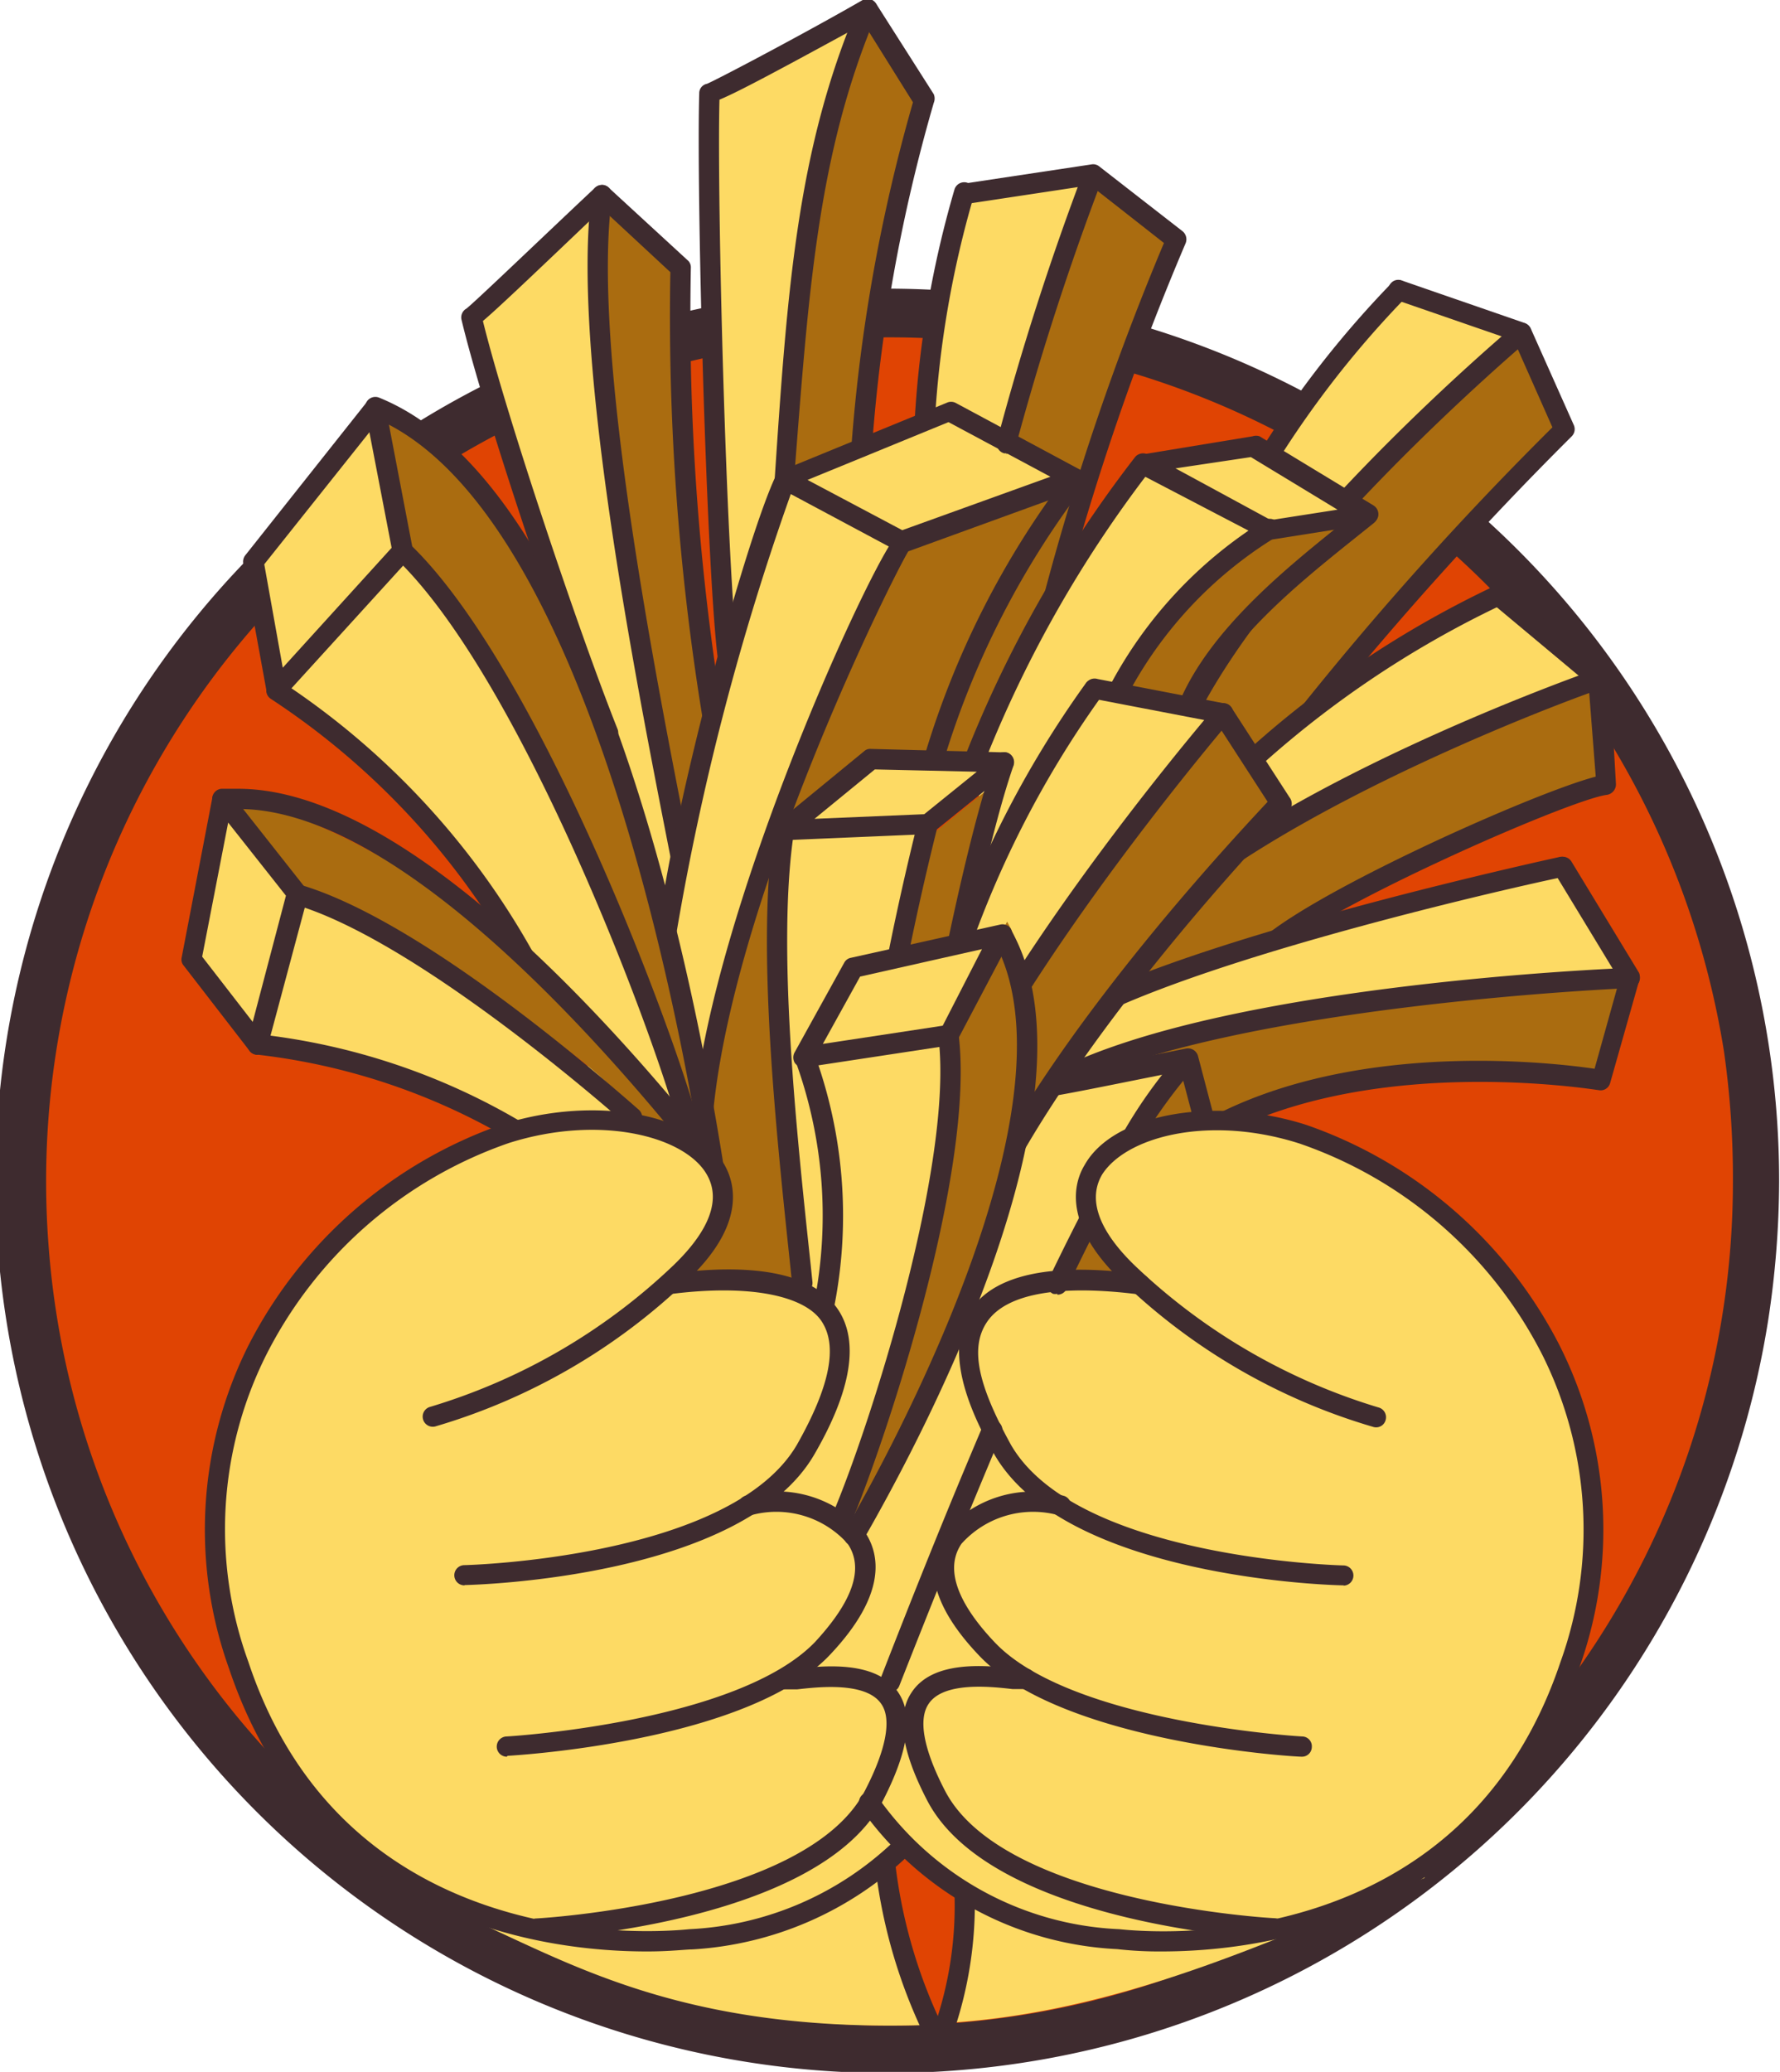 <svg xmlns="http://www.w3.org/2000/svg" viewBox="0 0 61.63 71.71"><defs><style>.cls-1{fill:#e04403;}.cls-2{fill:#3e2b2f;}.cls-3{fill:#aa6c10;}.cls-4{fill:#fdda64;}</style></defs><g id="Capa_2" data-name="Capa 2"><g id="Capa_1-2" data-name="Capa 1"><path class="cls-1" d="M60.83,40.9a30,30,0,1,1-30-30,30,30,0,0,1,30,30"></path><path class="cls-2" d="M60,40.9A29.2,29.2,0,0,1,22.84,69,29.44,29.44,0,0,1,8.28,59.5,29.07,29.07,0,0,1,1.69,43.22,29.21,29.21,0,0,1,51.91,20.69a29.42,29.42,0,0,1,7.78,15.7A30.91,30.91,0,0,1,60,40.9a.8.8,0,0,0,1.6,0,30.88,30.88,0,1,0-.38,4.8,32.13,32.13,0,0,0,.38-4.8.8.8,0,0,0-1.6,0"></path><path class="cls-3" d="M40.42,26c2.42-6.16,12.07-14.16,12.07-14.16l1.63,3.28a49.49,49.49,0,0,0-5.7,5.69L39.74,31.27Z"></path><path class="cls-4" d="M42.47,19a34.52,34.52,0,0,1,5.92-9l4.3,1.33S42.8,20.48,40.33,26.62Z"></path><path class="cls-2" d="M45.45,24.88a.31.31,0,0,1-.2-.07.34.34,0,0,1-.08-.49,113.66,113.66,0,0,1,8.58-9.53l-1.33-3-4.11-1.42a.35.35,0,0,1-.22-.45.34.34,0,0,1,.45-.21l4.25,1.47a.36.36,0,0,1,.21.19l1.49,3.34a.35.35,0,0,1-.07.39,120.42,120.42,0,0,0-8.68,9.62.35.35,0,0,1-.29.15"></path><path class="cls-2" d="M40.83,25.65a.35.35,0,0,1-.32-.5c2.67-6.06,11.56-13.58,11.94-13.9a.35.35,0,1,1,.45.54c-.09.08-9.14,7.73-11.75,13.65a.34.34,0,0,1-.32.21"></path><path class="cls-3" d="M38.76,32.66c4.46-4.91,16.32-9,16.32-9l.36,3.65S46,30.19,41.12,34.49l-4.87,2.88Z"></path><path class="cls-4" d="M43.17,26.83a34.75,34.75,0,0,1,8.74-6.34l3.55,2.77s-12.51,5.1-17,10Z"></path><path class="cls-2" d="M43.59,33.38a.3.3,0,0,1-.22-.08.34.34,0,0,1,0-.49c1.34-1.62,9.67-5.36,11.88-5.93L55,23.67l-3.34-2.79a.35.35,0,0,1,0-.49.36.36,0,0,1,.5-.05l3.45,2.89a.34.34,0,0,1,.13.25l.21,3.66a.37.37,0,0,1-.31.37c-1.29.15-10.46,4.18-11.75,5.75a.36.36,0,0,1-.27.12"></path><path class="cls-2" d="M39.39,32.52a.31.31,0,0,1-.24-.1.36.36,0,0,1,0-.5c4.65-4.72,15.64-8.59,16.1-8.75a.34.34,0,0,1,.45.21.35.35,0,0,1-.22.45c-.11,0-11.29,4-15.83,8.59a.35.35,0,0,1-.25.1"></path><path class="cls-2" d="M43,27a.34.34,0,0,1-.25-.11.35.35,0,0,1,0-.5,35.21,35.21,0,0,1,9-6.11.35.35,0,0,1,.28.64,34.64,34.64,0,0,0-8.84,6A.33.33,0,0,1,43,27"></path><path class="cls-2" d="M42.21,19.23a.28.28,0,0,1-.15,0,.35.35,0,0,1-.17-.47A34.79,34.79,0,0,1,48.18,9.8a.34.34,0,0,1,.49,0,.35.35,0,0,1,0,.5A34.21,34.21,0,0,0,42.53,19a.37.37,0,0,1-.32.2"></path><path class="cls-3" d="M37.76,37.16C43.56,34,56.1,34,56.1,34l-.84,3.57S46.51,36.15,41.6,39.1l-7.74,1.71Z"></path><path class="cls-4" d="M38.5,34.81c5.1-2.56,15.64-4.92,15.64-4.92l2.46,3.77s-14.09.56-19.91,3.71Z"></path><path class="cls-2" d="M41.39,39.73a.34.34,0,0,1-.3-.16.36.36,0,0,1,.12-.49c5.11-3.15,12.36-2.33,14-2.09l.86-3.08-2.26-3.72a.35.35,0,1,1,.6-.37l2.34,3.85a.38.38,0,0,1,0,.28l-1,3.53a.34.34,0,0,1-.4.25c-.08,0-8.37-1.4-13.81,2a.29.29,0,0,1-.18,0"></path><path class="cls-2" d="M36.69,37.73a.35.35,0,0,1-.16-.67c5.92-3,19.31-3.54,19.88-3.56a.35.35,0,0,1,.37.34.35.35,0,0,1-.34.36c-.14,0-13.81.59-19.59,3.49a.53.53,0,0,1-.16,0"></path><path class="cls-2" d="M38.2,35a.34.34,0,0,1-.32-.2.35.35,0,0,1,.17-.47C43.2,32,53.91,29.68,54,29.66a.34.34,0,0,1,.41.27.35.35,0,0,1-.27.42c-.1,0-10.73,2.3-15.82,4.66a.32.32,0,0,1-.14,0"></path><path class="cls-4" d="M30.63,58.1C33.15,51.68,37.56,40.57,41,36.58c0,0-6.08,1.2-6.09,1.14-1.08,3.11-3.13,11.4-3.79,14.84Z"></path><path class="cls-3" d="M30.62,58.45C33.14,52,37.54,40.92,41,36.93l.94,3.58a82.43,82.43,0,0,0-7.42,13.54Z"></path><path class="cls-2" d="M34.78,53.83a.32.32,0,0,1-.13,0,.36.36,0,0,1-.2-.46A76.41,76.41,0,0,1,41.7,40.18l-.82-3.11c-3.37.67-4.87,1-5.56,1-1,3.11-3,11.11-3.71,14.61a.35.35,0,0,1-.41.28.35.35,0,0,1-.28-.41c.69-3.64,2.73-11.82,3.8-14.89a.37.37,0,0,1,.35-.24h0c.41,0,3.86-.71,6-1.13a.36.36,0,0,1,.41.26l.94,3.58a.34.34,0,0,1-.05.29,76.5,76.5,0,0,0-7.26,13.16.36.36,0,0,1-.33.22"></path><path class="cls-4" d="M29,47.37c.6-3.73-4.49-3.1-5.84-2.92,0,0-3.66,3.5.42-.39s-1.22-6.35-6.06-4.81c-5.65,1.8-12.45,8.91-9.26,18.39a13.91,13.91,0,0,0,14,9.77h0c.63,0,1.16-.28,1.61-.29C39.1,66.75,34.33,45.49,29,47.37"></path><path class="cls-4" d="M38.72,67.12c.45,0,1,.24,1.61.29h0a13.9,13.9,0,0,0,14-9.77c3.2-9.48-3.61-16.59-9.25-18.39-4.85-1.54-10.14.91-6.06,4.81s.42.39.42.39c-1.35-.18-6.44-.81-5.85,2.92-5.32-1.88-10.1,19.38,5.1,19.75"></path><path class="cls-4" d="M13.93,64.66c.43,1.8.71.16,1.05,1.21,3.95,1.51,7.73,4.49,17,4.22a24.06,24.06,0,0,1-1.27-5.43"></path><path class="cls-2" d="M32.36,70.71a.36.36,0,0,1-.32-.19,18.33,18.33,0,0,1-1.72-5.81.34.34,0,0,1,.29-.4.35.35,0,0,1,.4.29,17.79,17.79,0,0,0,1.66,5.6.35.35,0,0,1-.15.47.34.34,0,0,1-.16,0"></path><path class="cls-4" d="M50,63.57c-.21,1.85-.46.35-.68,1.43C44.76,66.8,39.25,69.57,33,70a16,16,0,0,0,.44-4.46"></path><path class="cls-2" d="M32.53,71l-.12,0a.35.35,0,0,1-.21-.45,12.74,12.74,0,0,0,.85-4.94.35.35,0,0,1,.35-.35h0a.36.36,0,0,1,.35.36,13.73,13.73,0,0,1-.9,5.17.36.36,0,0,1-.33.23"></path><path class="cls-4" d="M24,39.3c-.34-2.12-5.19-15.74-9.89-20.24l-.94-5L8.92,19.42l.81,4.44c7,4.53,9.29,10.85,11.44,14.52Z"></path><path class="cls-4" d="M22.39,39.6c-1-1.52-6.67-6.86-12-8.64L7.9,27.47,6.57,33.12l2.24,3.15a23.83,23.83,0,0,1,12.64,5Z"></path><path class="cls-4" d="M23.53,30.47c-1.34-6.76-3.6-18.5-2.89-23.69,0,0-4.47,4.28-4.52,4.23.77,3.21,3.5,11.3,4.8,14.55l1.78,5.22Z"></path><path class="cls-4" d="M34.8,15c1.37-4.77,1.65-3.91,3.05-9,0,0-4.7,1-4.73,1-.49,2.83-.41,4.86-1.09,7.57Z"></path><path class="cls-3" d="M23.71,30.78c-1.34-6.77-3.6-18.51-2.89-23.7l2.72,2.51a82.61,82.61,0,0,0,1,15.4Z"></path><path class="cls-3" d="M32.68,27.93C32.25,21.05,36.58,11.09,38,6L40.72,8.3s-3.33,8.36-4.54,12.86Z"></path><path class="cls-3" d="M31.38,18.84a81.88,81.88,0,0,0-4.2,9.45l3-2,2.31.06a30.57,30.57,0,0,1,4.93-9.67"></path><path class="cls-3" d="M43.77,18.44c.13-.31-4.38,2.59-6.38,8L40,27.64l1.11-3c.55-2.63,4.71-5.07,6.13-6.58"></path><path class="cls-4" d="M23.08,32.26a84.87,84.87,0,0,1,4.06-15.65l5.72-2.35,4.37,2.35-6,2.17c.21-.5-6,11.3-6.86,19.51Z"></path><path class="cls-4" d="M33.75,26.27c1.19-4.39,5.13-8.54,6-10.43l3.62-.43,3.94,2.4-3.48.2c.21-.5-6.8,5.87-9.57,12.7Z"></path><path class="cls-4" d="M27.64,44.43c-.49-4.61-1.28-11.55-.64-15.7l3.15-2.46,4.43.12L32,28.52a101.52,101.52,0,0,0-2.74,17.36Z"></path><path class="cls-3" d="M31.54,45.41c-.3-2.84,1.83-14.46,3.26-18.58L32.13,29a102.56,102.56,0,0,0-2.74,17.36Z"></path><path class="cls-3" d="M31.63,41.32c1.78-6.38,10.59-16.63,10.59-16.63l2,3.1S33.73,38.69,32.65,45.51l-1.11-.14Z"></path><path class="cls-4" d="M33,33.62A34.67,34.67,0,0,1,37.9,24l4.43.85S33.52,35.09,31.74,41.47Z"></path><path class="cls-3" d="M13.34,14.42c7.94,3.16,11,22.58,11.53,26l-.7-.8c-.34-2.12-5.19-15.73-9.89-20.24Z"></path><path class="cls-3" d="M8.12,27.69c5.41.83,14,8,15,11.33l-1,.07c-.34-2.12-7.38-5.91-11.82-8.43Z"></path><polygon class="cls-3" points="26.77 29.68 27.61 44.34 23.98 44.07 25 41.68 24.65 40.07 24.25 37.74 26.77 29.68"></polygon><path class="cls-2" d="M9.57,24.2l-.09,0a.33.33,0,0,1-.25-.27l-.81-4.44a.36.36,0,0,1,.08-.28l4.22-5.32a.33.33,0,0,1,.36-.12.36.36,0,0,1,.26.27L14.29,19a.39.39,0,0,1-.09.31l-4.37,4.8a.32.32,0,0,1-.26.12m-.42-4.7.64,3.58,3.77-4.15-.77-4Z"></path><path class="cls-2" d="M18.1,33.36a.35.35,0,0,1-.3-.17,26.1,26.1,0,0,0-8.42-9,.34.34,0,0,1-.1-.48.34.34,0,0,1,.48-.11,26.87,26.87,0,0,1,8.65,9.28.35.35,0,0,1-.13.48.27.27,0,0,1-.18,0"></path><path class="cls-2" d="M24,40a.34.34,0,0,1-.34-.3c-.34-2.12-5.31-15.91-9.94-20.36a.35.35,0,0,1,.48-.5c4.73,4.54,9.8,18.59,10.15,20.75a.35.35,0,0,1-.29.4H24"></path><path class="cls-2" d="M24.68,40.61a.35.35,0,0,1-.35-.3c-.85-5.34-4.18-23-11.47-25.89a.36.36,0,0,1-.19-.46.35.35,0,0,1,.45-.2c7.43,3,10.8,19.48,11.91,26.44a.35.35,0,0,1-.3.41h-.05"></path><path class="cls-2" d="M8.92,36.51a.35.35,0,0,1-.28-.14L6.36,33.42a.32.32,0,0,1-.07-.28l1.06-5.52A.36.36,0,0,1,8,27.47l2.58,3.27a.38.38,0,0,1,.07.31L9.26,36.24A.37.37,0,0,1,9,36.5H8.92M7,33.11l1.75,2.26L9.9,31l-2-2.53Z"></path><path class="cls-2" d="M17.77,39.45a.41.41,0,0,1-.17-.05,22.23,22.23,0,0,0-8.71-2.9.34.34,0,0,1-.32-.38A.35.35,0,0,1,9,35.8a22.81,22.81,0,0,1,9,3,.35.35,0,0,1,.13.48.35.35,0,0,1-.31.18"></path><path class="cls-2" d="M21.9,39a.33.33,0,0,1-.23-.09C20,37.44,14.05,32.43,10.19,31.3a.35.35,0,0,1-.24-.44.36.36,0,0,1,.44-.24c3.89,1.14,9.51,5.84,11.74,7.8a.35.35,0,0,1,0,.5.34.34,0,0,1-.26.12"></path><path class="cls-2" d="M24.35,40.27a.39.39,0,0,1-.28-.13C20.4,35.54,13.56,28,8.27,28a4.58,4.58,0,0,0-.53,0,.34.34,0,0,1-.39-.31.35.35,0,0,1,.31-.39l.59,0c5.6,0,12.61,7.69,16.37,12.39a.34.34,0,0,1-.05.49.37.37,0,0,1-.22.08"></path><path class="cls-2" d="M21.05,25.72a.35.35,0,0,1-.32-.22c-1.35-3.39-4-11.29-4.75-14.43a.35.35,0,0,1,.17-.39h0C16.48,10.42,19,8,20.6,6.5a.35.35,0,0,1,.48,0L23.8,9a.32.32,0,0,1,.12.26A86,86,0,0,0,25,24.63a.34.34,0,0,1-.27.41.36.36,0,0,1-.42-.28A86.28,86.28,0,0,1,23.21,9.42L20.85,7.23c-2.66,2.54-3.69,3.51-4.13,3.88.8,3.25,3.35,10.84,4.66,14.12a.35.35,0,0,1-.2.46.28.28,0,0,1-.13,0"></path><path class="cls-2" d="M23.54,29.88a.35.35,0,0,1-.34-.29C22,23.48,19.75,12.1,20.49,6.7a.37.37,0,0,1,.4-.3.36.36,0,0,1,.3.4c-.73,5.28,1.5,16.58,2.7,22.66a.35.35,0,0,1-.28.41h-.07"></path><path class="cls-4" d="M26.88,17.07c.49-6.88.9-11.92,3-16.75,0,0-5.45,3-5.48,2.9-.1,3.3.47,14.73.87,18.22Z"></path><path class="cls-3" d="M27.14,16.61c.49-6.88.73-11.12,2.79-15.95l2,3.14a55.36,55.36,0,0,0-2.06,11.7Z"></path><path class="cls-2" d="M25.18,23a.35.35,0,0,1-.34-.31c-.4-3.46-.73-16.19-.63-19.46a.33.33,0,0,1,.27-.33h0C24.86,2.74,28,1.08,29.87,0a.35.35,0,0,1,.46.12l2,3.14a.39.39,0,0,1,0,.3,57.62,57.62,0,0,0-2.14,11.93.38.38,0,0,1-.38.32.35.35,0,0,1-.33-.37A59,59,0,0,1,31.61,3.54L29.91.82c-3,1.64-4.37,2.37-5,2.63-.09,3.54.24,15.8.62,19.17a.35.35,0,0,1-.31.39h0"></path><path class="cls-2" d="M27.14,17h0a.34.34,0,0,1-.32-.38C27.26,10,27.6,5.15,29.71.21A.37.37,0,0,1,30.17,0a.35.35,0,0,1,.19.46C28.3,5.32,28,10.07,27.49,16.63a.36.36,0,0,1-.35.33"></path><path class="cls-2" d="M23.08,32.61h0a.36.36,0,0,1-.3-.4c.68-5,3.11-13.72,4.09-15.76h0a.35.35,0,0,1,.18-.16l5.73-2.35a.35.35,0,0,1,.3,0l4.36,2.34a.37.37,0,0,1,.19.34.33.33,0,0,1-.23.3l-6,2.18a.39.39,0,0,1-.28,0l-3.74-2A90.46,90.46,0,0,0,23.42,32.3a.35.35,0,0,1-.34.31m4.88-16,3.28,1.74,5.13-1.85-3.53-1.89Z"></path><path class="cls-2" d="M32.3,26.63h-.07A.36.36,0,0,1,32,26.2a30.44,30.44,0,0,1,5-9.84.35.35,0,0,1,.51.49,30,30,0,0,0-4.84,9.49.35.35,0,0,1-.34.29"></path><path class="cls-2" d="M24.35,38.63h0a.35.35,0,0,1-.31-.39c.74-6.8,5.63-17.69,6.87-19.54,0,0,0,0,0-.05h0c.09-.13.16-.21.21-.22a.35.35,0,0,1,.36.09.37.37,0,0,1,.07.39l-.06.1c-.62,1-6,11.86-6.78,19.31a.35.35,0,0,1-.35.31"></path><path class="cls-2" d="M27.14,29.08a.35.35,0,0,1-.32-.22.34.34,0,0,1,.1-.4l3-2.46a.3.3,0,0,1,.23-.08l4.61.12a.32.32,0,0,1,.32.23.34.34,0,0,1-.11.39L32.32,28.8a.38.38,0,0,1-.21.07l-4.95.21h0m3.13-2.45-2.09,1.71L32,28.18l1.82-1.47Z"></path><path class="cls-2" d="M27.78,44.78a.35.35,0,0,1-.35-.31l-.06-.58c-.5-4.72-1.19-11.19-.57-15.21a.35.35,0,1,1,.69.11c-.6,3.93.08,10.34.58,15l.06.58a.36.36,0,0,1-.31.39h0"></path><path class="cls-2" d="M29.36,46.23h0a.34.34,0,0,1-.33-.37,100.43,100.43,0,0,1,2.75-17.42.35.35,0,0,1,.42-.26.36.36,0,0,1,.26.43A99.74,99.74,0,0,0,29.71,45.9a.35.35,0,0,1-.35.33"></path><path class="cls-2" d="M31.5,45.32a.36.36,0,0,1-.35-.32c-.31-2.94,1.86-14.63,3.28-18.73a.36.36,0,0,1,.45-.22.35.35,0,0,1,.21.45c-1.37,3.94-3.54,15.62-3.24,18.43a.36.36,0,0,1-.32.39h0"></path><path class="cls-2" d="M44,18.68a.33.33,0,0,1-.17,0l-4.39-2.29a.36.36,0,0,1-.19-.37.36.36,0,0,1,.29-.29l3.83-.63a.39.39,0,0,1,.24,0l3.94,2.39a.36.36,0,0,1,.17.37.35.35,0,0,1-.3.28L44,18.68H44m-3.3-2.47L44,18l2.31-.36-3-1.82Z"></path><path class="cls-2" d="M33.75,26.63a.35.35,0,0,1-.32-.5A42,42,0,0,1,39.3,15.82a.36.36,0,0,1,.49-.06.35.35,0,0,1,.05.5,41.81,41.81,0,0,0-5.77,10.16.34.34,0,0,1-.32.21"></path><path class="cls-2" d="M38.75,24.2a.26.26,0,0,1-.15,0,.35.35,0,0,1-.17-.47A15,15,0,0,1,43.79,18a.36.36,0,0,1,.48.13.35.35,0,0,1-.13.48A14.21,14.21,0,0,0,39.07,24a.38.38,0,0,1-.32.2"></path><path class="cls-2" d="M41.21,24.64l-.14,0a.36.36,0,0,1-.18-.47c1.07-2.41,3.6-4.46,5.28-5.82.36-.29.68-.55.94-.78a.35.35,0,1,1,.46.53l-1,.8c-1.62,1.31-4.08,3.3-5.07,5.56a.36.36,0,0,1-.33.21"></path><path class="cls-2" d="M32.72,45.72h0a.34.34,0,0,1-.29-.4c1-6.43,10-16,11.46-17.57L42.11,25l-4.27-.82A.35.35,0,1,1,38,23.5l4.42.85a.32.32,0,0,1,.23.16l2,3.09a.36.36,0,0,1,0,.44c-.11.1-10.43,10.75-11.47,17.39a.35.35,0,0,1-.35.29"></path><path class="cls-2" d="M31.74,41.68l-.09,0a.35.35,0,0,1-.25-.43c1.78-6.38,10.3-16.34,10.66-16.76a.35.35,0,1,1,.53.45c-.09.11-8.78,10.27-10.51,16.5a.35.35,0,0,1-.34.26"></path><path class="cls-2" d="M33,33.82h-.11a.36.36,0,0,1-.23-.44,35.34,35.34,0,0,1,4.94-9.74.36.36,0,0,1,.5-.06.35.35,0,0,1,.06.49,34.72,34.72,0,0,0-4.83,9.52.33.33,0,0,1-.33.24"></path><path class="cls-2" d="M36.49,21H36.4a.34.34,0,0,1-.25-.42A92.69,92.69,0,0,1,40.3,8.41l-2.55-2-4.3.65a.34.34,0,0,1-.4-.3.35.35,0,0,1,.29-.4l4.45-.67a.33.33,0,0,1,.27.07L40.94,8a.36.36,0,0,1,.11.42,91.18,91.18,0,0,0-4.22,12.25.34.34,0,0,1-.34.26"></path><path class="cls-2" d="M34.86,15.69l-.09,0a.35.35,0,0,1-.25-.43,95.91,95.91,0,0,1,3-9.33.34.34,0,0,1,.45-.2.35.35,0,0,1,.2.45,96.6,96.6,0,0,0-3,9.26.37.37,0,0,1-.34.27"></path><path class="cls-2" d="M32,14.92h0a.35.35,0,0,1-.33-.37,35.53,35.53,0,0,1,1.38-8,.35.35,0,0,1,.67.22,34.91,34.91,0,0,0-1.35,7.77.36.36,0,0,1-.35.33"></path><path class="cls-2" d="M40.24,67.54a13,13,0,0,1-1.56-.08,11.55,11.55,0,0,1-8.87-4.87.35.35,0,0,1,.07-.49.36.36,0,0,1,.5.08,10.79,10.79,0,0,0,8.38,4.59c1.2.13,11.83,1,15.27-9.25a13.53,13.53,0,0,0-.63-10.63A14.85,14.85,0,0,0,45,39.58c-3.12-1-6-.25-6.84,1.07-.64,1.09.26,2.31,1.13,3.15a21,21,0,0,0,8.43,4.91.35.35,0,0,1,.26.42.34.34,0,0,1-.42.26,21.11,21.11,0,0,1-8.75-5.08c-2-1.93-1.65-3.35-1.25-4,1-1.77,4.49-2.39,7.66-1.38A15.58,15.58,0,0,1,54,46.57a14.15,14.15,0,0,1,.67,11.18c-3,8.79-10.95,9.79-14.45,9.79"></path><path class="cls-2" d="M46.54,54.87h0c-.4,0-9.64-.25-12.11-4.53-1.28-2.22-1.56-3.91-.82-5,1.22-1.84,4.75-1.38,5.9-1.24a.36.36,0,0,1,.31.4.34.34,0,0,1-.39.3c-2.83-.36-4.59,0-5.24.93S33.9,48,35,50c2.27,3.94,11.42,4.18,11.51,4.18a.35.35,0,1,1,0,.7"></path><path class="cls-2" d="M45.07,60.8h0c-.33,0-8.31-.5-11.16-3.49-2-2.09-1.74-3.48-1.2-4.28a4,4,0,0,1,4.15-1.25.35.35,0,1,1-.26.65,3.33,3.33,0,0,0-3.31,1c-.72,1.06.22,2.43,1.14,3.4C37.05,59.62,45,60.1,45.1,60.1a.34.34,0,0,1,.32.37.34.34,0,0,1-.35.33"></path><path class="cls-2" d="M44.09,67.11h0c-.4,0-9.81-.55-12-4.82-.89-1.72-1.06-2.95-.51-3.74.75-1.1,2.57-.91,3.56-.8l.42,0a.36.36,0,0,1,0,.71l-.5,0c-.77-.09-2.38-.26-2.9.5-.38.54-.18,1.59.55,3,2,3.91,11.33,4.43,11.43,4.43a.35.35,0,0,1,.33.37.36.36,0,0,1-.35.34"></path><path class="cls-2" d="M22.39,67.54c-3.5,0-11.5-1-14.46-9.79A14.23,14.23,0,0,1,8.6,46.57a15.63,15.63,0,0,1,8.81-7.66c3.17-1,6.6-.39,7.66,1.38.39.67.76,2.09-1.25,4a21.24,21.24,0,0,1-8.75,5.08.35.35,0,1,1-.17-.68,20.89,20.89,0,0,0,8.43-4.91c.87-.84,1.78-2.06,1.13-3.15-.78-1.32-3.72-2.06-6.84-1.07a14.86,14.86,0,0,0-8.39,7.31A13.45,13.45,0,0,0,8.6,57.52C12,67.74,22.68,66.89,23.87,66.77A11,11,0,0,0,31,63.68a.35.35,0,0,1,.49.5,11.84,11.84,0,0,1-7.52,3.29c-.22,0-.78.07-1.55.07"></path><path class="cls-2" d="M17.55,60.8a.35.35,0,0,1-.35-.33.35.35,0,0,1,.33-.37c.08,0,8-.48,10.69-3.27.92-1,1.85-2.34,1.13-3.4a3.31,3.31,0,0,0-3.3-1,.35.35,0,1,1-.27-.65A4,4,0,0,1,29.93,53c.55.8.78,2.19-1.2,4.28-2.84,3-10.82,3.47-11.16,3.49h0"></path><path class="cls-2" d="M18.53,67.11a.36.36,0,0,1,0-.71c.09,0,9.41-.52,11.42-4.43.74-1.43.93-2.48.56-3-.52-.76-2.14-.59-2.91-.5l-.49,0a.36.36,0,0,1,0-.71l.42,0c1-.11,2.8-.3,3.56.8.54.79.38,2-.51,3.74-2.2,4.27-11.62,4.8-12,4.82h0"></path><path class="cls-4" d="M29,52.57c.84-1.45,4.59-11.61,4-16.67l1.86-3.47L29.6,33.57l-1.7,3.1c1,4,1.08,5.29.57,8.59l.74.62Z"></path><path class="cls-3" d="M29,52.57c.84-1.45,4.61-12.13,4-17.19l1.87-3.48c2.92,5.22-2.94,16.4-5.19,20.4"></path><path class="cls-2" d="M27.81,36.94a.38.38,0,0,1-.29-.15.37.37,0,0,1,0-.38l1.71-3.09a.33.33,0,0,1,.23-.17L34.63,32a.35.35,0,0,1,.36.13.37.37,0,0,1,0,.38L33.15,36a.38.38,0,0,1-.26.18l-5,.76h-.05m1.94-3.14-1.29,2.33,4.15-.63L34,32.85Z"></path><path class="cls-2" d="M28.49,45.49h0a.37.37,0,0,1-.3-.4,15.63,15.63,0,0,0-.66-8.4.35.35,0,0,1,.22-.44.36.36,0,0,1,.45.23,16.31,16.31,0,0,1,.69,8.71.35.35,0,0,1-.35.3"></path><path class="cls-2" d="M29.13,52.92l-.13,0a.36.36,0,0,1-.19-.47c1.31-3.07,4.23-12.19,3.68-16.57a.35.35,0,1,1,.7-.08c.59,4.77-2.58,14.21-3.73,16.93a.36.36,0,0,1-.33.21"></path><path class="cls-2" d="M29.57,53.46a.39.39,0,0,1-.18,0,.36.36,0,0,1-.13-.49c1.41-2.43,8.27-14.84,5.14-20.42a.35.35,0,0,1,.62-.34c3.22,5.76-3.13,17.62-5.15,21.12a.35.35,0,0,1-.3.17"></path><path class="cls-2" d="M16.08,54.87a.35.35,0,0,1,0-.7c.09,0,9.24-.24,11.52-4.18,1.13-2,1.42-3.41.84-4.27S26,44.43,23.2,44.79a.33.33,0,0,1-.39-.3.35.35,0,0,1,.3-.4c1.16-.14,4.68-.6,5.91,1.24.73,1.1.46,2.79-.82,5-2.47,4.28-11.72,4.52-12.11,4.53Z"></path><path class="cls-2" d="M39.27,39.59a.41.41,0,0,1-.18-.05.35.35,0,0,1-.12-.48,16.6,16.6,0,0,1,1.9-2.62.35.35,0,0,1,.5,0,.36.36,0,0,1,0,.49,17.83,17.83,0,0,0-1.84,2.52.33.33,0,0,1-.3.18"></path><path class="cls-2" d="M36.61,44.78a.4.4,0,0,1-.15,0,.36.36,0,0,1-.17-.47c.36-.75.72-1.48,1.08-2.18a.34.34,0,0,1,.47-.15.35.35,0,0,1,.15.47c-.35.69-.71,1.42-1.06,2.16a.35.35,0,0,1-.32.2"></path><path class="cls-2" d="M30.81,58.54a.27.27,0,0,1-.12,0,.35.35,0,0,1-.2-.45c1.08-2.78,2.27-5.76,3.54-8.74a.37.37,0,0,1,.46-.18.35.35,0,0,1,.19.46c-1.27,3-2.45,5.94-3.54,8.71a.35.35,0,0,1-.33.23"></path></g></g></svg>